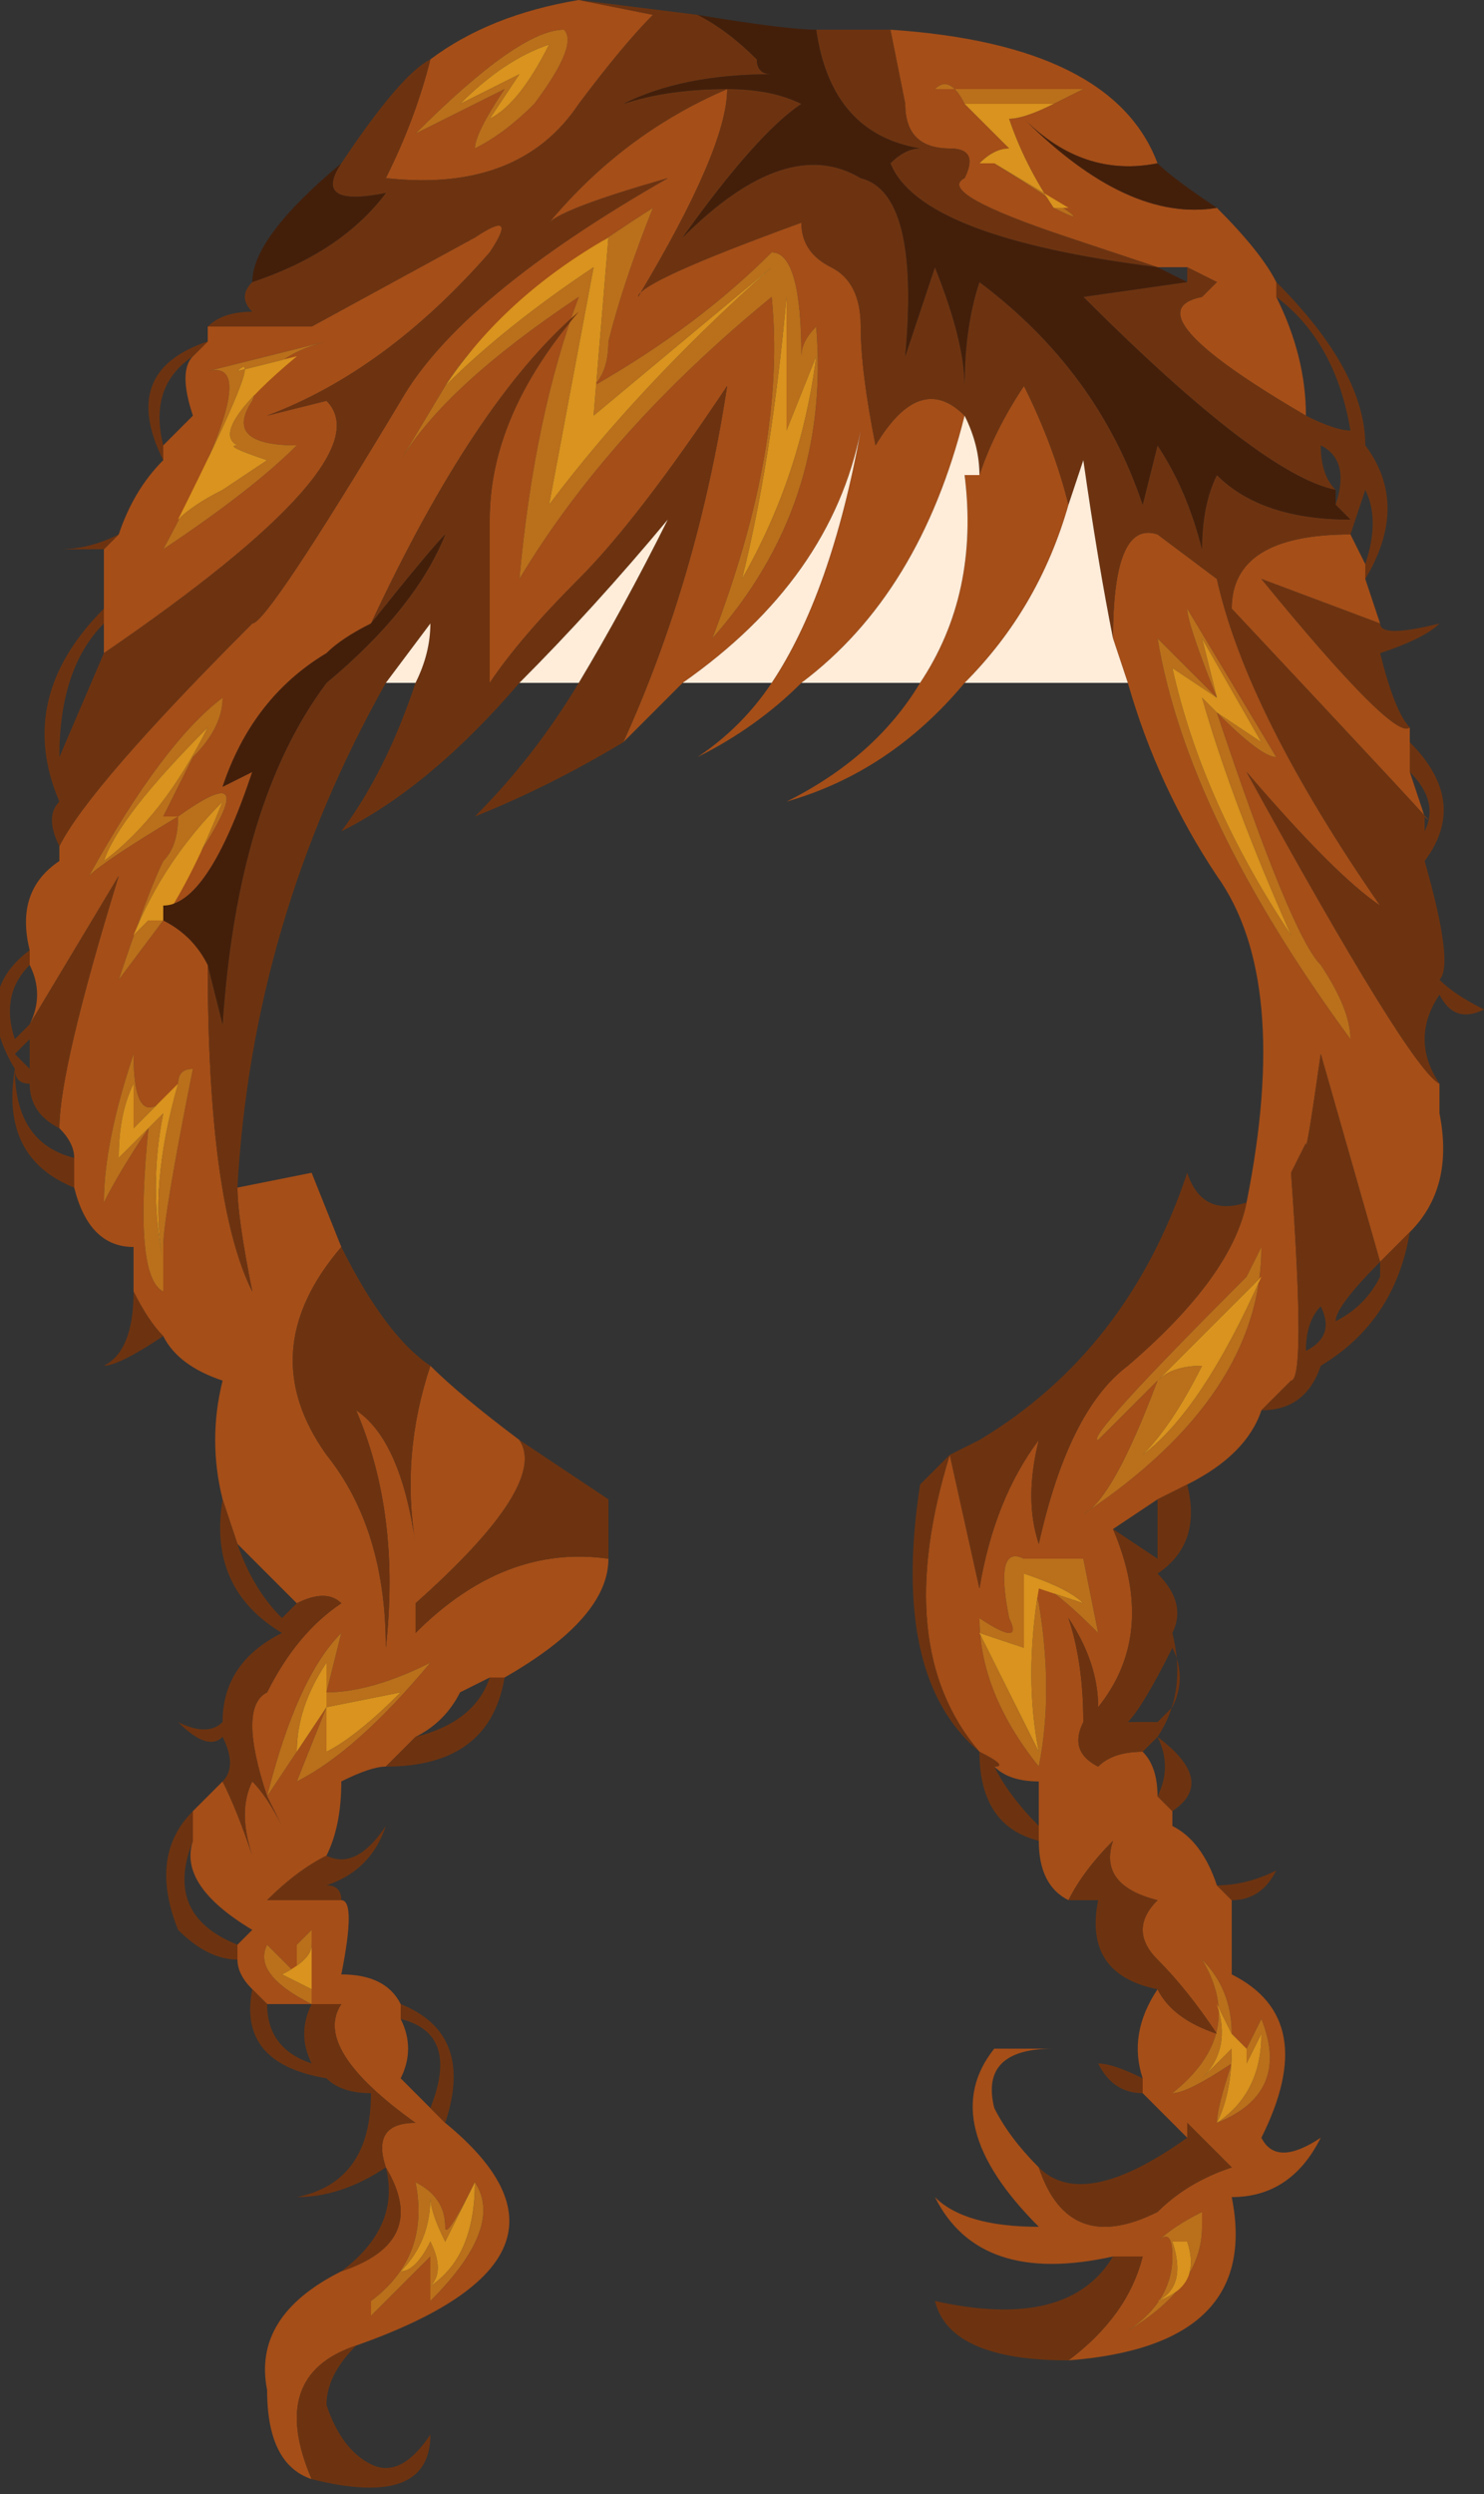 <?xml version="1.0" encoding="UTF-8" standalone="no"?>
<svg xmlns:xlink="http://www.w3.org/1999/xlink" height="8.4px" width="5.0px" xmlns="http://www.w3.org/2000/svg">
  <rect width="100%" height="100%" fill="#333333" stroke="none"/>
  <g transform="matrix(1.0, 0.0, 0.0, 1.0, 2.5, 4.2)">
    <path d="M-0.7 -3.85 Q-0.55 -4.05 -0.6 -4.1 -0.75 -4.1 -1.1 -3.75 -0.9 -3.85 -0.8 -3.9 -0.9 -3.75 -0.9 -3.7 -0.8 -3.75 -0.7 -3.85 M-1.8 -3.1 Q-1.5 -3.1 -1.45 -3.1 L-0.9 -3.4 Q-0.75 -3.5 -0.85 -3.35 -1.2 -2.95 -1.6 -2.8 L-1.4 -2.85 Q-1.2 -2.65 -2.15 -2.0 L-2.15 -2.1 -2.15 -2.15 Q-2.15 -2.25 -2.15 -2.35 L-2.1 -2.4 Q-2.05 -2.55 -1.95 -2.65 L-1.95 -2.7 -1.85 -2.8 Q-1.9 -2.95 -1.85 -3.0 L-1.8 -3.05 -1.8 -3.1 M-2.3 -1.35 Q-2.2 -1.55 -1.65 -2.1 -1.6 -2.1 -1.15 -2.85 -0.95 -3.2 -0.25 -3.6 -0.6 -3.5 -0.65 -3.45 -0.4 -3.75 -0.05 -3.9 -0.05 -3.7 -0.35 -3.2 -0.35 -3.25 0.2 -3.45 0.2 -3.35 0.3 -3.3 0.4 -3.25 0.4 -3.1 0.4 -2.95 0.45 -2.7 0.6 -2.95 0.75 -2.8 0.6 -2.2 0.2 -1.9 0.05 -1.75 -0.15 -1.65 0.0 -1.75 0.1 -1.9 0.3 -2.2 0.4 -2.75 0.3 -2.25 -0.2 -1.9 L-0.4 -1.7 Q-0.15 -2.25 -0.05 -2.9 -0.35 -2.45 -0.55 -2.25 -0.75 -2.05 -0.85 -1.9 L-0.85 -2.45 Q-0.85 -2.8 -0.55 -3.15 -0.9 -2.85 -1.25 -2.1 -1.35 -2.05 -1.4 -2.0 -1.65 -1.85 -1.75 -1.55 L-1.65 -1.6 Q-1.8 -1.15 -1.95 -1.15 -1.55 -1.7 -1.9 -1.45 -1.9 -1.35 -1.95 -1.3 -2.0 -1.2 -2.1 -0.9 L-1.95 -1.1 Q-1.85 -1.05 -1.8 -0.95 -1.8 -0.15 -1.65 0.15 -1.7 -0.1 -1.7 -0.2 L-1.45 -0.25 -1.35 0.0 Q-1.65 0.35 -1.4 0.7 -1.2 0.95 -1.2 1.35 -1.15 0.9 -1.3 0.55 -1.15 0.65 -1.1 1.0 -1.15 0.7 -1.05 0.4 -0.95 0.5 -0.75 0.65 -0.65 0.8 -1.1 1.2 L-1.1 1.3 Q-0.8 1.0 -0.45 1.05 -0.45 1.25 -0.8 1.45 L-0.85 1.45 -0.95 1.5 Q-1.0 1.6 -1.1 1.65 L-1.2 1.75 Q-1.25 1.75 -1.35 1.8 -1.35 1.95 -1.4 2.05 -1.5 2.1 -1.6 2.2 L-1.35 2.2 Q-1.3 2.2 -1.35 2.45 -1.2 2.45 -1.15 2.55 L-1.15 2.6 Q-1.1 2.7 -1.15 2.8 L-1.05 2.9 -1.0 2.95 Q-0.45 3.4 -1.3 3.7 -1.6 3.8 -1.45 4.15 -1.6 4.1 -1.6 3.85 -1.65 3.6 -1.35 3.45 -1.05 3.35 -1.2 3.1 -1.25 2.95 -1.1 2.95 -1.45 2.7 -1.35 2.55 -1.4 2.55 -1.45 2.55 L-1.6 2.55 -1.65 2.5 Q-1.7 2.45 -1.7 2.4 L-1.7 2.35 -1.65 2.3 Q-1.9 2.15 -1.85 2.0 L-1.85 1.9 Q-1.8 1.85 -1.75 1.8 -1.7 1.9 -1.65 2.05 -1.7 1.9 -1.65 1.8 -1.6 1.85 -1.55 1.95 L-1.6 1.85 -1.4 1.55 -1.5 1.8 Q-1.3 1.7 -1.05 1.4 -1.25 1.5 -1.4 1.5 L-1.35 1.3 Q-1.5 1.45 -1.6 1.85 -1.7 1.55 -1.6 1.5 -1.5 1.3 -1.35 1.2 -1.4 1.15 -1.5 1.2 -1.6 1.1 -1.7 1.0 L-1.75 0.85 Q-1.8 0.65 -1.75 0.45 -1.9 0.4 -1.95 0.3 -2.0 0.25 -2.05 0.15 L-2.05 0.0 Q-2.2 0.0 -2.25 -0.2 L-2.25 -0.3 Q-2.25 -0.35 -2.3 -0.4 -2.3 -0.6 -2.1 -1.25 L-2.4 -0.75 Q-2.35 -0.85 -2.4 -0.95 L-2.4 -1.0 Q-2.45 -1.2 -2.3 -1.3 L-2.3 -1.35 M-0.55 -4.2 L-0.3 -4.15 Q-0.4 -4.05 -0.55 -3.85 -0.75 -3.55 -1.2 -3.6 -1.1 -3.8 -1.05 -4.0 -0.85 -4.15 -0.55 -4.2 M-1.65 -2.85 Q-1.6 -3.0 -1.4 -3.05 L-1.8 -2.95 Q-1.6 -3.0 -1.95 -2.35 -1.65 -2.55 -1.5 -2.7 -1.75 -2.7 -1.65 -2.85 M-1.0 -2.9 L-1.15 -2.65 Q-1.0 -2.9 -0.55 -3.2 -0.7 -2.8 -0.75 -2.25 -0.45 -2.75 0.1 -3.2 0.15 -2.7 -0.1 -2.05 0.3 -2.5 0.25 -3.1 0.2 -3.05 0.2 -3.0 0.2 -3.35 0.1 -3.35 -0.15 -3.1 -0.5 -2.9 -0.45 -2.95 -0.45 -3.05 -0.4 -3.25 -0.3 -3.5 -0.85 -3.15 -1.0 -2.9 M-1.6 -2.8 L-1.6 -2.8 M1.05 -3.85 L1.15 -3.9 Q1.0 -3.9 0.65 -3.9 0.7 -3.95 0.75 -3.85 0.8 -3.8 0.9 -3.7 0.85 -3.7 0.8 -3.65 L0.85 -3.65 Q1.25 -3.4 1.05 -3.5 0.95 -3.65 0.9 -3.8 0.95 -3.8 1.05 -3.85 M0.5 -4.1 Q1.25 -4.05 1.4 -3.65 1.15 -3.6 0.95 -3.8 1.3 -3.45 1.6 -3.5 1.75 -3.35 1.8 -3.25 L1.8 -3.2 Q1.9 -3.0 1.9 -2.8 1.3 -3.15 1.55 -3.2 L1.6 -3.25 1.5 -3.3 1.4 -3.3 1.1 -3.4 Q0.65 -3.55 0.75 -3.6 0.8 -3.7 0.7 -3.7 0.55 -3.7 0.55 -3.85 L0.5 -4.1 M2.1 -2.25 L2.15 -2.1 1.75 -2.25 Q2.2 -1.7 2.25 -1.75 L2.25 -1.7 2.25 -1.6 2.3 -1.45 Q2.4 -1.35 1.65 -2.15 1.65 -2.4 2.05 -2.4 L2.1 -2.3 2.1 -2.25 M2.35 -0.55 Q2.35 -0.6 2.35 -0.45 2.4 -0.2 2.25 -0.05 L2.15 0.05 1.95 -0.65 Q1.9 -0.3 1.9 -0.35 L1.85 -0.25 Q1.9 0.45 1.85 0.45 L1.8 0.5 1.75 0.55 Q1.7 0.7 1.5 0.8 L1.4 0.85 1.25 0.95 Q1.4 1.3 1.2 1.55 1.2 1.4 1.1 1.25 1.15 1.4 1.15 1.6 1.1 1.7 1.2 1.75 1.25 1.7 1.35 1.7 1.4 1.75 1.4 1.85 L1.45 1.9 1.45 1.95 Q1.55 2.0 1.6 2.15 L1.65 2.2 Q1.65 2.4 1.65 2.45 1.95 2.6 1.75 3.0 1.8 3.1 1.95 3.0 1.85 3.2 1.65 3.2 1.75 3.7 1.1 3.75 1.3 3.6 1.35 3.4 L1.25 3.4 Q0.8 3.5 0.65 3.2 0.75 3.3 1.0 3.3 0.65 2.95 0.85 2.7 L1.05 2.7 Q0.8 2.7 0.85 2.9 0.9 3.0 1.0 3.1 1.1 3.4 1.4 3.25 1.5 3.15 1.65 3.1 L1.5 2.95 1.5 3.0 Q1.4 2.9 1.35 2.85 L1.35 2.8 Q1.3 2.65 1.4 2.5 1.45 2.6 1.6 2.65 1.5 2.5 1.4 2.4 1.3 2.3 1.4 2.2 1.2 2.15 1.25 2.0 1.15 2.1 1.1 2.2 1.0 2.15 1.0 2.0 L1.0 1.95 1.0 1.8 Q0.9 1.8 0.85 1.75 0.9 1.75 0.8 1.7 0.5 1.35 0.7 0.7 L0.8 1.15 Q0.85 0.85 1.0 0.65 0.95 0.85 1.0 1.0 1.1 0.55 1.3 0.4 1.65 0.1 1.7 -0.15 1.85 -0.9 1.6 -1.25 1.4 -1.55 1.3 -1.9 L1.25 -2.05 Q1.25 -2.45 1.4 -2.4 L1.6 -2.25 Q1.7 -1.8 2.15 -1.15 2.0 -1.25 1.7 -1.6 2.25 -0.6 2.35 -0.55 M0.75 -1.9 Q0.5 -1.6 0.15 -1.5 0.45 -1.65 0.6 -1.9 0.8 -2.2 0.75 -2.6 L0.8 -2.6 Q0.85 -2.75 0.95 -2.9 1.05 -2.7 1.1 -2.5 1.0 -2.15 0.75 -1.9 M1.6 -1.8 Q1.75 -1.65 1.8 -1.65 L1.5 -2.15 Q1.5 -2.1 1.6 -1.85 L1.4 -2.05 Q1.5 -1.45 2.05 -0.7 2.05 -0.8 1.95 -0.95 1.85 -1.05 1.6 -1.8 M1.7 0.1 Q1.15 0.65 1.2 0.65 1.35 0.5 1.4 0.45 1.25 0.85 1.15 0.9 1.75 0.5 1.75 0.0 L1.7 0.1 M1.15 1.05 L0.95 1.05 Q0.85 1.0 0.9 1.25 0.95 1.35 0.8 1.25 0.8 1.5 1.0 1.75 1.05 1.5 1.0 1.2 0.95 1.05 1.2 1.3 L1.15 1.05 M1.65 2.65 Q1.65 2.5 1.55 2.4 1.7 2.65 1.45 2.85 1.5 2.85 1.65 2.75 1.6 2.9 1.6 2.95 1.85 2.85 1.75 2.6 L1.7 2.7 1.65 2.65 M-1.75 -1.85 Q-1.95 -1.7 -2.2 -1.25 -2.15 -1.3 -1.9 -1.45 L-1.95 -1.45 Q-1.9 -1.55 -1.85 -1.65 -1.75 -1.75 -1.75 -1.85 M-1.85 -0.6 Q-1.9 -0.6 -1.9 -0.55 -2.05 -0.35 -2.05 -0.65 -2.15 -0.35 -2.15 -0.15 -2.1 -0.25 -2.0 -0.4 -2.05 0.1 -1.95 0.15 -1.95 0.1 -1.95 0.0 -1.95 -0.1 -1.85 -0.6 M-1.5 2.35 L-1.5 2.45 -1.6 2.35 Q-1.65 2.45 -1.45 2.55 -1.45 2.4 -1.45 2.3 L-1.5 2.35 M-1.1 3.15 Q-1.05 3.4 -1.25 3.55 L-1.25 3.6 Q-1.2 3.55 -1.05 3.4 L-1.05 3.55 Q-0.8 3.3 -0.9 3.15 -1.0 3.35 -1.0 3.3 -1.0 3.2 -1.1 3.15 M1.55 3.3 L1.55 3.25 Q1.45 3.3 1.4 3.35 1.45 3.3 1.45 3.4 1.45 3.55 1.3 3.65 1.55 3.5 1.55 3.3" fill="#a54e18" fill-rule="evenodd" stroke="none"/>
    <path d="M-0.7 -3.85 Q-0.8 -3.75 -0.9 -3.7 -0.9 -3.75 -0.8 -3.9 -0.9 -3.85 -1.1 -3.75 -0.75 -4.1 -0.6 -4.1 -0.55 -4.05 -0.7 -3.85 M-0.95 -3.85 L-0.75 -3.95 -0.85 -3.8 Q-0.75 -3.85 -0.65 -4.05 -0.8 -4.0 -0.95 -3.85 M-1.65 -2.85 Q-1.75 -2.7 -1.5 -2.7 -1.65 -2.55 -1.95 -2.35 -1.6 -3.0 -1.8 -2.95 L-1.4 -3.05 Q-1.6 -3.0 -1.65 -2.85 M-1.7 -2.7 Q-1.8 -2.75 -1.5 -3.0 L-1.7 -2.95 Q-1.6 -3.05 -1.9 -2.45 -1.85 -2.5 -1.75 -2.55 L-1.6 -2.65 Q-1.75 -2.7 -1.7 -2.7 M-1.0 -2.9 Q-0.85 -3.15 -0.3 -3.5 -0.4 -3.25 -0.45 -3.05 -0.45 -2.95 -0.5 -2.9 -0.15 -3.1 0.1 -3.35 0.2 -3.35 0.2 -3.0 0.2 -3.05 0.25 -3.1 0.3 -2.5 -0.1 -2.05 0.15 -2.7 0.1 -3.2 -0.45 -2.75 -0.75 -2.25 -0.7 -2.8 -0.55 -3.2 -1.0 -2.9 -1.15 -2.65 L-1.0 -2.9 Q-0.8 -3.1 -0.5 -3.3 L-0.65 -2.5 Q-0.35 -2.9 0.1 -3.3 L-0.5 -2.8 -0.45 -3.4 Q-0.8 -3.2 -1.0 -2.9 M-1.95 -1.15 L-1.95 -1.1 -2.1 -0.9 Q-2.0 -1.2 -1.95 -1.3 -1.9 -1.35 -1.9 -1.45 -1.55 -1.7 -1.95 -1.15 M-2.0 -1.1 L-1.95 -1.1 Q-1.85 -1.25 -1.75 -1.5 -1.95 -1.3 -2.05 -1.05 L-2.0 -1.1 M0.75 -3.85 Q0.7 -3.95 0.65 -3.9 1.0 -3.9 1.15 -3.9 L1.05 -3.85 0.75 -3.85 M1.05 -3.5 Q1.25 -3.4 0.85 -3.65 L1.1 -3.5 1.05 -3.5 M0.15 -3.2 Q0.1 -2.65 0.0 -2.25 0.2 -2.6 0.25 -3.0 L0.15 -2.75 Q0.15 -2.95 0.15 -3.2 M1.6 -1.8 Q1.85 -1.05 1.95 -0.95 2.05 -0.8 2.05 -0.7 1.5 -1.45 1.4 -2.05 L1.6 -1.85 Q1.5 -2.1 1.5 -2.15 L1.8 -1.65 Q1.75 -1.65 1.6 -1.8 L1.75 -1.7 1.55 -2.05 1.6 -1.85 1.45 -1.95 Q1.55 -1.5 1.85 -1.05 1.65 -1.5 1.55 -1.85 L1.6 -1.8 M1.7 0.1 L1.75 0.0 Q1.75 0.5 1.15 0.9 1.25 0.85 1.4 0.45 1.35 0.5 1.2 0.65 1.15 0.65 1.7 0.1 M1.15 1.05 L1.2 1.3 Q0.95 1.05 1.0 1.2 1.05 1.5 1.0 1.75 0.8 1.5 0.8 1.25 0.95 1.35 0.9 1.25 0.85 1.0 0.95 1.05 L1.15 1.05 M0.8 1.3 L1.0 1.7 Q0.95 1.45 1.0 1.15 L1.15 1.2 Q1.1 1.15 0.95 1.1 L0.95 1.35 0.8 1.3 M1.35 0.7 Q1.55 0.55 1.75 0.1 L1.4 0.45 Q1.45 0.4 1.55 0.4 1.45 0.6 1.35 0.7 M1.7 2.7 L1.75 2.6 Q1.85 2.85 1.6 2.95 1.6 2.9 1.65 2.75 1.5 2.85 1.45 2.85 1.7 2.65 1.55 2.4 1.65 2.5 1.65 2.65 L1.6 2.55 Q1.65 2.7 1.55 2.8 L1.65 2.7 Q1.65 2.85 1.6 2.95 1.75 2.85 1.75 2.65 L1.7 2.75 1.7 2.7 M-1.75 -1.85 Q-1.75 -1.75 -1.85 -1.65 -1.9 -1.55 -1.95 -1.45 L-1.9 -1.45 Q-2.15 -1.3 -2.2 -1.25 -1.95 -1.7 -1.75 -1.85 M-1.8 -1.75 Q-2.1 -1.45 -2.15 -1.3 -1.95 -1.45 -1.8 -1.75 M-1.85 -0.6 Q-1.95 -0.1 -1.95 0.0 -1.95 0.1 -1.95 0.15 -2.05 0.1 -2.0 -0.4 -2.1 -0.25 -2.15 -0.15 -2.15 -0.35 -2.05 -0.65 -2.05 -0.35 -1.9 -0.55 -1.9 -0.6 -1.85 -0.6 M-2.05 -0.55 Q-2.1 -0.45 -2.1 -0.3 L-1.95 -0.45 Q-2.0 -0.2 -1.95 0.05 -2.0 -0.2 -1.9 -0.55 L-2.05 -0.4 Q-2.05 -0.65 -2.05 -0.55 M-1.6 1.85 Q-1.5 1.45 -1.35 1.3 L-1.4 1.5 Q-1.25 1.5 -1.05 1.4 -1.3 1.7 -1.5 1.8 L-1.4 1.55 -1.6 1.85 M-1.4 1.55 L-1.4 1.7 Q-1.3 1.65 -1.15 1.5 L-1.4 1.55 -1.4 1.4 Q-1.5 1.55 -1.5 1.7 L-1.4 1.55 M-1.5 2.35 L-1.45 2.3 Q-1.45 2.4 -1.45 2.55 -1.65 2.45 -1.6 2.35 L-1.5 2.45 -1.5 2.35 M-1.55 2.45 L-1.45 2.5 -1.45 2.35 Q-1.45 2.4 -1.55 2.45 M-1.1 3.15 Q-1.0 3.2 -1.0 3.3 -1.0 3.35 -0.9 3.15 -0.8 3.3 -1.05 3.55 L-1.05 3.4 Q-1.2 3.55 -1.25 3.6 L-1.25 3.55 Q-1.05 3.4 -1.1 3.15 M-1.05 3.35 Q-1.0 3.45 -1.05 3.5 -0.9 3.4 -0.9 3.15 L-1.0 3.35 Q-1.05 3.25 -1.05 3.2 -1.05 3.35 -1.15 3.45 -1.1 3.45 -1.05 3.35 M1.55 3.3 Q1.55 3.5 1.3 3.65 1.45 3.55 1.45 3.4 1.45 3.3 1.4 3.35 1.45 3.3 1.55 3.25 L1.55 3.3 M1.4 3.55 Q1.55 3.5 1.5 3.35 L1.45 3.35 Q1.5 3.5 1.4 3.55" fill="#ba6f1b" fill-rule="evenodd" stroke="none"/>
    <path d="M-0.95 -3.85 Q-0.8 -4.0 -0.65 -4.05 -0.75 -3.85 -0.85 -3.8 L-0.75 -3.95 -0.95 -3.85 M-1.7 -2.7 Q-1.75 -2.7 -1.6 -2.65 L-1.75 -2.55 Q-1.85 -2.5 -1.9 -2.45 -1.6 -3.05 -1.7 -2.95 L-1.5 -3.0 Q-1.8 -2.75 -1.7 -2.7 M-1.95 -1.1 L-2.0 -1.1 -2.05 -1.05 Q-1.95 -1.3 -1.75 -1.5 -1.85 -1.25 -1.95 -1.1 M0.75 -3.85 L1.05 -3.85 Q0.95 -3.8 0.9 -3.8 0.95 -3.65 1.05 -3.5 L1.1 -3.5 0.85 -3.65 0.8 -3.65 Q0.85 -3.7 0.9 -3.7 0.8 -3.8 0.75 -3.85 M0.15 -3.2 Q0.15 -2.95 0.15 -2.75 L0.25 -3.0 Q0.2 -2.6 0.0 -2.25 0.1 -2.65 0.15 -3.2 M-0.45 -3.4 L-0.5 -2.8 0.1 -3.3 Q-0.35 -2.9 -0.65 -2.5 L-0.5 -3.3 Q-0.8 -3.1 -1.0 -2.9 -0.8 -3.2 -0.45 -3.4 M1.6 -1.8 L1.55 -1.85 Q1.65 -1.5 1.85 -1.05 1.55 -1.5 1.45 -1.95 L1.6 -1.85 1.55 -2.05 1.75 -1.7 1.6 -1.8 M0.8 1.3 L0.95 1.35 0.95 1.1 Q1.1 1.15 1.15 1.2 L1.0 1.15 Q0.95 1.45 1.0 1.7 L0.8 1.3 M1.35 0.7 Q1.45 0.6 1.55 0.4 1.45 0.4 1.4 0.45 L1.75 0.1 Q1.55 0.55 1.35 0.7 M1.7 2.7 L1.7 2.75 1.75 2.65 Q1.75 2.85 1.6 2.95 1.65 2.85 1.65 2.7 L1.55 2.8 Q1.65 2.7 1.6 2.55 L1.65 2.65 1.7 2.7 M-1.8 -1.75 Q-1.95 -1.45 -2.15 -1.3 -2.1 -1.45 -1.8 -1.75 M-2.05 -0.55 Q-2.05 -0.65 -2.05 -0.4 L-1.9 -0.55 Q-2.0 -0.2 -1.95 0.05 -2.0 -0.2 -1.95 -0.45 L-2.1 -0.3 Q-2.1 -0.45 -2.05 -0.55 M-1.4 1.55 L-1.5 1.7 Q-1.5 1.55 -1.4 1.4 L-1.4 1.55 -1.15 1.5 Q-1.3 1.65 -1.4 1.7 L-1.4 1.55 M-1.55 2.45 Q-1.45 2.4 -1.45 2.35 L-1.45 2.5 -1.55 2.45 M-1.05 3.35 Q-1.1 3.45 -1.15 3.45 -1.05 3.35 -1.05 3.2 -1.05 3.25 -1.0 3.35 L-0.9 3.15 Q-0.9 3.4 -1.05 3.5 -1.0 3.45 -1.05 3.35 M1.4 3.55 Q1.5 3.5 1.45 3.35 L1.5 3.35 Q1.55 3.5 1.4 3.55" fill="#d9931e" fill-rule="evenodd" stroke="none"/>
    <path d="M-1.65 -3.25 Q-1.35 -3.35 -1.2 -3.55 -1.45 -3.5 -1.35 -3.65 -1.15 -3.95 -1.05 -4.0 -1.1 -3.8 -1.2 -3.6 -0.75 -3.55 -0.55 -3.85 -0.4 -4.05 -0.3 -4.15 L-0.55 -4.2 -0.15 -4.15 Q-0.05 -4.1 0.05 -4.0 0.05 -3.95 0.1 -3.95 -0.2 -3.95 -0.4 -3.85 -0.25 -3.9 -0.05 -3.9 -0.4 -3.75 -0.65 -3.45 -0.6 -3.5 -0.25 -3.6 -0.95 -3.2 -1.15 -2.85 -1.6 -2.1 -1.65 -2.1 -2.2 -1.55 -2.3 -1.35 -2.35 -1.45 -2.3 -1.5 -2.45 -1.85 -2.15 -2.15 L-2.15 -2.1 Q-2.3 -1.95 -2.3 -1.65 L-2.15 -2.0 Q-1.2 -2.65 -1.4 -2.85 L-1.6 -2.8 Q-1.2 -2.95 -0.85 -3.35 -0.75 -3.5 -0.9 -3.4 L-1.45 -3.1 Q-1.5 -3.1 -1.8 -3.1 -1.75 -3.15 -1.65 -3.15 -1.7 -3.2 -1.65 -3.25 M-1.8 -3.05 L-1.85 -3.0 Q-2.0 -2.9 -1.95 -2.7 L-1.95 -2.65 Q-2.1 -2.95 -1.8 -3.05 M-2.1 -2.4 L-2.15 -2.35 -2.3 -2.35 Q-2.2 -2.35 -2.1 -2.4 M-1.25 -2.1 Q-0.9 -2.85 -0.55 -3.15 -0.85 -2.8 -0.85 -2.45 L-0.85 -1.9 Q-0.75 -2.05 -0.55 -2.25 -0.35 -2.45 -0.05 -2.9 -0.15 -2.25 -0.4 -1.7 -0.65 -1.55 -0.9 -1.45 -0.7 -1.65 -0.55 -1.9 -0.4 -2.15 -0.25 -2.45 -0.5 -2.15 -0.75 -1.9 -1.05 -1.55 -1.35 -1.4 -1.2 -1.6 -1.1 -1.9 -1.05 -2.0 -1.05 -2.1 L-1.2 -1.9 Q-1.65 -1.1 -1.7 -0.2 -1.7 -0.1 -1.65 0.15 -1.8 -0.15 -1.8 -0.95 L-1.75 -0.75 Q-1.7 -1.5 -1.4 -1.9 -1.1 -2.15 -1.0 -2.4 -1.05 -2.35 -1.25 -2.1 M0.75 -2.8 Q0.6 -2.95 0.45 -2.7 0.4 -2.95 0.4 -3.1 0.4 -3.25 0.3 -3.3 0.2 -3.35 0.2 -3.45 -0.35 -3.25 -0.35 -3.2 -0.05 -3.7 -0.05 -3.9 0.1 -3.9 0.2 -3.85 0.05 -3.75 -0.2 -3.4 0.15 -3.75 0.4 -3.6 0.6 -3.55 0.55 -3.0 L0.65 -3.3 Q0.75 -3.05 0.75 -2.9 0.75 -3.1 0.8 -3.25 1.2 -2.95 1.35 -2.5 L1.4 -2.7 Q1.5 -2.55 1.55 -2.35 1.55 -2.5 1.6 -2.6 1.75 -2.45 2.05 -2.45 L2.0 -2.5 Q2.05 -2.65 1.95 -2.7 1.95 -2.6 2.0 -2.55 1.75 -2.6 1.15 -3.2 L1.5 -3.25 1.5 -3.3 1.6 -3.25 1.55 -3.2 Q1.3 -3.15 1.9 -2.8 2.0 -2.75 2.05 -2.75 2.0 -3.05 1.8 -3.2 L1.8 -3.25 Q2.1 -2.95 2.1 -2.7 2.25 -2.5 2.1 -2.25 L2.1 -2.3 Q2.15 -2.45 2.1 -2.55 L2.05 -2.4 Q1.65 -2.4 1.65 -2.15 2.4 -1.35 2.3 -1.45 L2.3 -1.4 Q2.35 -1.5 2.25 -1.6 L2.25 -1.7 Q2.45 -1.5 2.3 -1.3 2.4 -0.95 2.35 -0.9 2.4 -0.85 2.5 -0.8 2.4 -0.75 2.35 -0.85 2.25 -0.7 2.35 -0.55 2.25 -0.6 1.7 -1.6 2.0 -1.25 2.15 -1.15 1.7 -1.8 1.6 -2.25 L1.4 -2.4 Q1.25 -2.45 1.25 -2.05 1.2 -2.3 1.15 -2.65 L1.1 -2.5 Q1.05 -2.7 0.95 -2.9 0.85 -2.75 0.8 -2.6 0.8 -2.7 0.75 -2.8 M1.4 -3.3 Q0.6 -3.4 0.5 -3.65 0.55 -3.7 0.6 -3.7 0.3 -3.75 0.25 -4.1 L0.5 -4.1 0.55 -3.85 Q0.55 -3.7 0.7 -3.7 0.8 -3.7 0.75 -3.6 0.65 -3.55 1.1 -3.4 L1.4 -3.3 M2.15 -2.1 Q2.15 -2.05 2.35 -2.1 2.3 -2.05 2.15 -2.0 2.2 -1.8 2.25 -1.75 2.2 -1.7 1.75 -2.25 L2.15 -2.1 M2.25 -0.05 Q2.2 0.25 1.95 0.4 1.9 0.55 1.75 0.55 L1.8 0.5 Q1.85 0.45 1.9 0.4 L1.85 0.45 Q1.9 0.45 1.85 -0.25 L1.9 -0.35 Q1.9 -0.3 1.95 -0.65 L2.15 0.05 2.25 -0.05 M1.5 0.8 Q1.55 1.0 1.4 1.1 1.5 1.2 1.45 1.3 1.5 1.5 1.4 1.65 1.6 1.8 1.45 1.9 L1.4 1.85 Q1.45 1.75 1.4 1.65 L1.35 1.7 Q1.25 1.7 1.2 1.75 1.1 1.7 1.15 1.6 1.15 1.4 1.1 1.25 1.2 1.4 1.2 1.55 1.4 1.3 1.25 0.95 L1.4 1.05 Q1.4 0.95 1.4 0.85 L1.5 0.8 M1.6 2.15 Q1.7 2.15 1.8 2.1 1.75 2.2 1.65 2.2 L1.6 2.15 M1.1 3.75 Q0.7 3.75 0.65 3.55 1.1 3.65 1.25 3.4 L1.35 3.4 Q1.3 3.6 1.1 3.75 M1.0 3.1 Q1.15 3.25 1.5 3.0 L1.5 2.95 1.65 3.1 Q1.5 3.15 1.4 3.25 1.1 3.4 1.0 3.1 M1.35 2.85 Q1.25 2.85 1.2 2.75 1.25 2.75 1.35 2.8 L1.35 2.85 M1.4 2.5 Q1.15 2.45 1.2 2.2 1.15 2.2 1.1 2.2 1.15 2.1 1.25 2.0 1.2 2.15 1.4 2.2 1.3 2.3 1.4 2.4 1.5 2.5 1.6 2.65 1.45 2.6 1.4 2.5 M1.0 2.0 Q0.8 1.95 0.8 1.7 0.5 1.45 0.6 0.8 L0.7 0.7 0.8 0.65 Q1.3 0.35 1.5 -0.25 1.55 -0.1 1.7 -0.15 1.65 0.1 1.3 0.4 1.1 0.55 1.0 1.0 0.95 0.85 1.0 0.65 0.85 0.85 0.8 1.15 L0.7 0.7 Q0.5 1.35 0.8 1.7 0.9 1.75 0.85 1.75 0.9 1.85 1.0 1.95 L1.0 2.0 M1.9 0.35 Q2.0 0.3 1.95 0.2 1.9 0.25 1.9 0.35 M2.15 0.1 L2.15 0.05 Q2.0 0.2 2.0 0.25 2.1 0.2 2.15 0.1 M-0.8 1.45 Q-0.85 1.75 -1.2 1.75 L-1.1 1.65 Q-0.9 1.6 -0.85 1.45 L-0.8 1.45 M-1.4 2.05 Q-1.3 2.1 -1.2 1.95 -1.25 2.1 -1.4 2.15 -1.35 2.15 -1.35 2.2 L-1.6 2.2 Q-1.5 2.1 -1.4 2.05 M-1.15 2.55 Q-0.9 2.65 -1.0 2.95 L-1.05 2.9 Q-0.95 2.65 -1.15 2.6 L-1.15 2.55 M-1.3 3.7 Q-1.4 3.8 -1.4 3.9 -1.35 4.05 -1.25 4.1 -1.15 4.15 -1.05 4.0 -1.05 4.25 -1.45 4.15 -1.6 3.8 -1.3 3.7 M-1.35 3.45 Q-1.15 3.3 -1.2 3.1 -1.35 3.2 -1.5 3.2 -1.25 3.15 -1.25 2.85 -1.35 2.85 -1.4 2.8 -1.7 2.75 -1.65 2.5 L-1.6 2.55 Q-1.6 2.7 -1.45 2.75 -1.5 2.65 -1.45 2.55 -1.4 2.55 -1.35 2.55 -1.45 2.7 -1.1 2.95 -1.25 2.95 -1.2 3.1 -1.05 3.35 -1.35 3.45 M-1.7 2.4 Q-1.8 2.4 -1.9 2.3 -2.0 2.05 -1.85 1.9 L-1.85 2.0 Q-1.95 2.25 -1.7 2.35 L-1.7 2.4 M-1.75 1.8 Q-1.7 1.75 -1.75 1.65 -1.8 1.7 -1.9 1.6 -1.8 1.65 -1.75 1.6 -1.75 1.4 -1.55 1.3 -1.8 1.15 -1.75 0.85 L-1.7 1.0 Q-1.65 1.15 -1.55 1.25 L-1.5 1.2 Q-1.4 1.15 -1.35 1.2 -1.5 1.3 -1.6 1.5 -1.7 1.55 -1.6 1.85 L-1.55 1.95 Q-1.6 1.85 -1.65 1.8 -1.7 1.9 -1.65 2.05 -1.7 1.9 -1.75 1.8 M-1.95 0.3 Q-2.1 0.4 -2.15 0.4 -2.05 0.35 -2.05 0.15 -2.0 0.25 -1.95 0.3 M-2.25 -0.2 Q-2.5 -0.3 -2.45 -0.6 -2.6 -0.85 -2.4 -1.0 L-2.4 -0.95 Q-2.5 -0.85 -2.45 -0.7 L-2.4 -0.75 -2.1 -1.25 Q-2.3 -0.6 -2.3 -0.4 -2.4 -0.45 -2.4 -0.55 -2.45 -0.55 -2.45 -0.6 -2.45 -0.35 -2.25 -0.3 L-2.25 -0.2 M-0.75 0.65 L-0.45 0.85 -0.45 1.05 Q-0.8 1.0 -1.1 1.3 L-1.1 1.2 Q-0.65 0.8 -0.75 0.65 M1.45 1.55 Q1.5 1.45 1.45 1.35 1.35 1.55 1.3 1.6 L1.4 1.6 1.45 1.55 M1.35 1.65 L1.35 1.65 M-1.35 0.0 Q-1.2 0.3 -1.05 0.4 -1.15 0.7 -1.1 1.0 -1.15 0.65 -1.3 0.55 -1.15 0.9 -1.2 1.35 -1.2 0.95 -1.4 0.7 -1.65 0.35 -1.35 0.0 M-2.45 -0.65 L-2.4 -0.6 -2.4 -0.7 -2.45 -0.65" fill="#6d3310" fill-rule="evenodd" stroke="none"/>
    <path d="M-1.35 -3.65 Q-1.45 -3.5 -1.2 -3.55 -1.35 -3.35 -1.65 -3.25 -1.65 -3.4 -1.35 -3.65 M-0.05 -3.9 Q-0.25 -3.9 -0.4 -3.85 -0.2 -3.95 0.1 -3.95 0.05 -3.95 0.05 -4.0 -0.05 -4.1 -0.15 -4.15 0.15 -4.1 0.25 -4.1 0.3 -3.75 0.6 -3.7 0.55 -3.7 0.5 -3.65 0.6 -3.4 1.4 -3.3 L1.5 -3.25 1.15 -3.2 Q1.75 -2.6 2.0 -2.55 L2.0 -2.5 2.05 -2.45 Q1.75 -2.45 1.6 -2.6 1.55 -2.5 1.55 -2.35 1.5 -2.55 1.4 -2.7 L1.35 -2.5 Q1.2 -2.95 0.8 -3.25 0.75 -3.1 0.75 -2.9 0.75 -3.05 0.65 -3.3 L0.55 -3.0 Q0.6 -3.55 0.4 -3.6 0.15 -3.75 -0.2 -3.4 0.05 -3.75 0.2 -3.85 0.1 -3.9 -0.05 -3.9 M-1.95 -1.15 Q-1.8 -1.15 -1.65 -1.6 L-1.75 -1.55 Q-1.65 -1.85 -1.4 -2.0 -1.35 -2.05 -1.25 -2.1 -1.05 -2.35 -1.0 -2.4 -1.1 -2.15 -1.4 -1.9 -1.7 -1.5 -1.75 -0.75 L-1.8 -0.95 Q-1.85 -1.05 -1.95 -1.1 L-1.95 -1.15 M-2.0 -1.1 L-1.95 -1.1 -2.0 -1.1 M1.4 -3.65 Q1.45 -3.6 1.6 -3.5 1.3 -3.45 0.95 -3.8 1.15 -3.6 1.4 -3.65" fill="#431f0a" fill-rule="evenodd" stroke="none"/>
    <path d="M2.25 -1.75 L2.25 -1.7 2.25 -1.75 M1.5 -3.3 L1.5 -3.25 1.5 -3.3" fill="#490d04" fill-rule="evenodd" stroke="none"/>
    <path d="M-0.2 -1.9 Q0.3 -2.25 0.4 -2.75 0.3 -2.2 0.1 -1.9 L-0.2 -1.9 M0.2 -1.9 Q0.6 -2.2 0.75 -2.8 0.8 -2.7 0.8 -2.6 L0.75 -2.6 Q0.8 -2.2 0.6 -1.9 L0.2 -1.9 M1.3 -1.9 L0.75 -1.9 Q1.0 -2.15 1.1 -2.5 L1.15 -2.65 Q1.2 -2.3 1.25 -2.05 L1.3 -1.9 M-1.1 -1.9 L-1.2 -1.9 -1.05 -2.1 Q-1.05 -2.0 -1.1 -1.9 M-0.55 -1.9 L-0.75 -1.9 Q-0.5 -2.15 -0.25 -2.45 -0.4 -2.15 -0.55 -1.9" fill="#ffecd9" fill-rule="evenodd" stroke="none"/>
  </g>
</svg>
